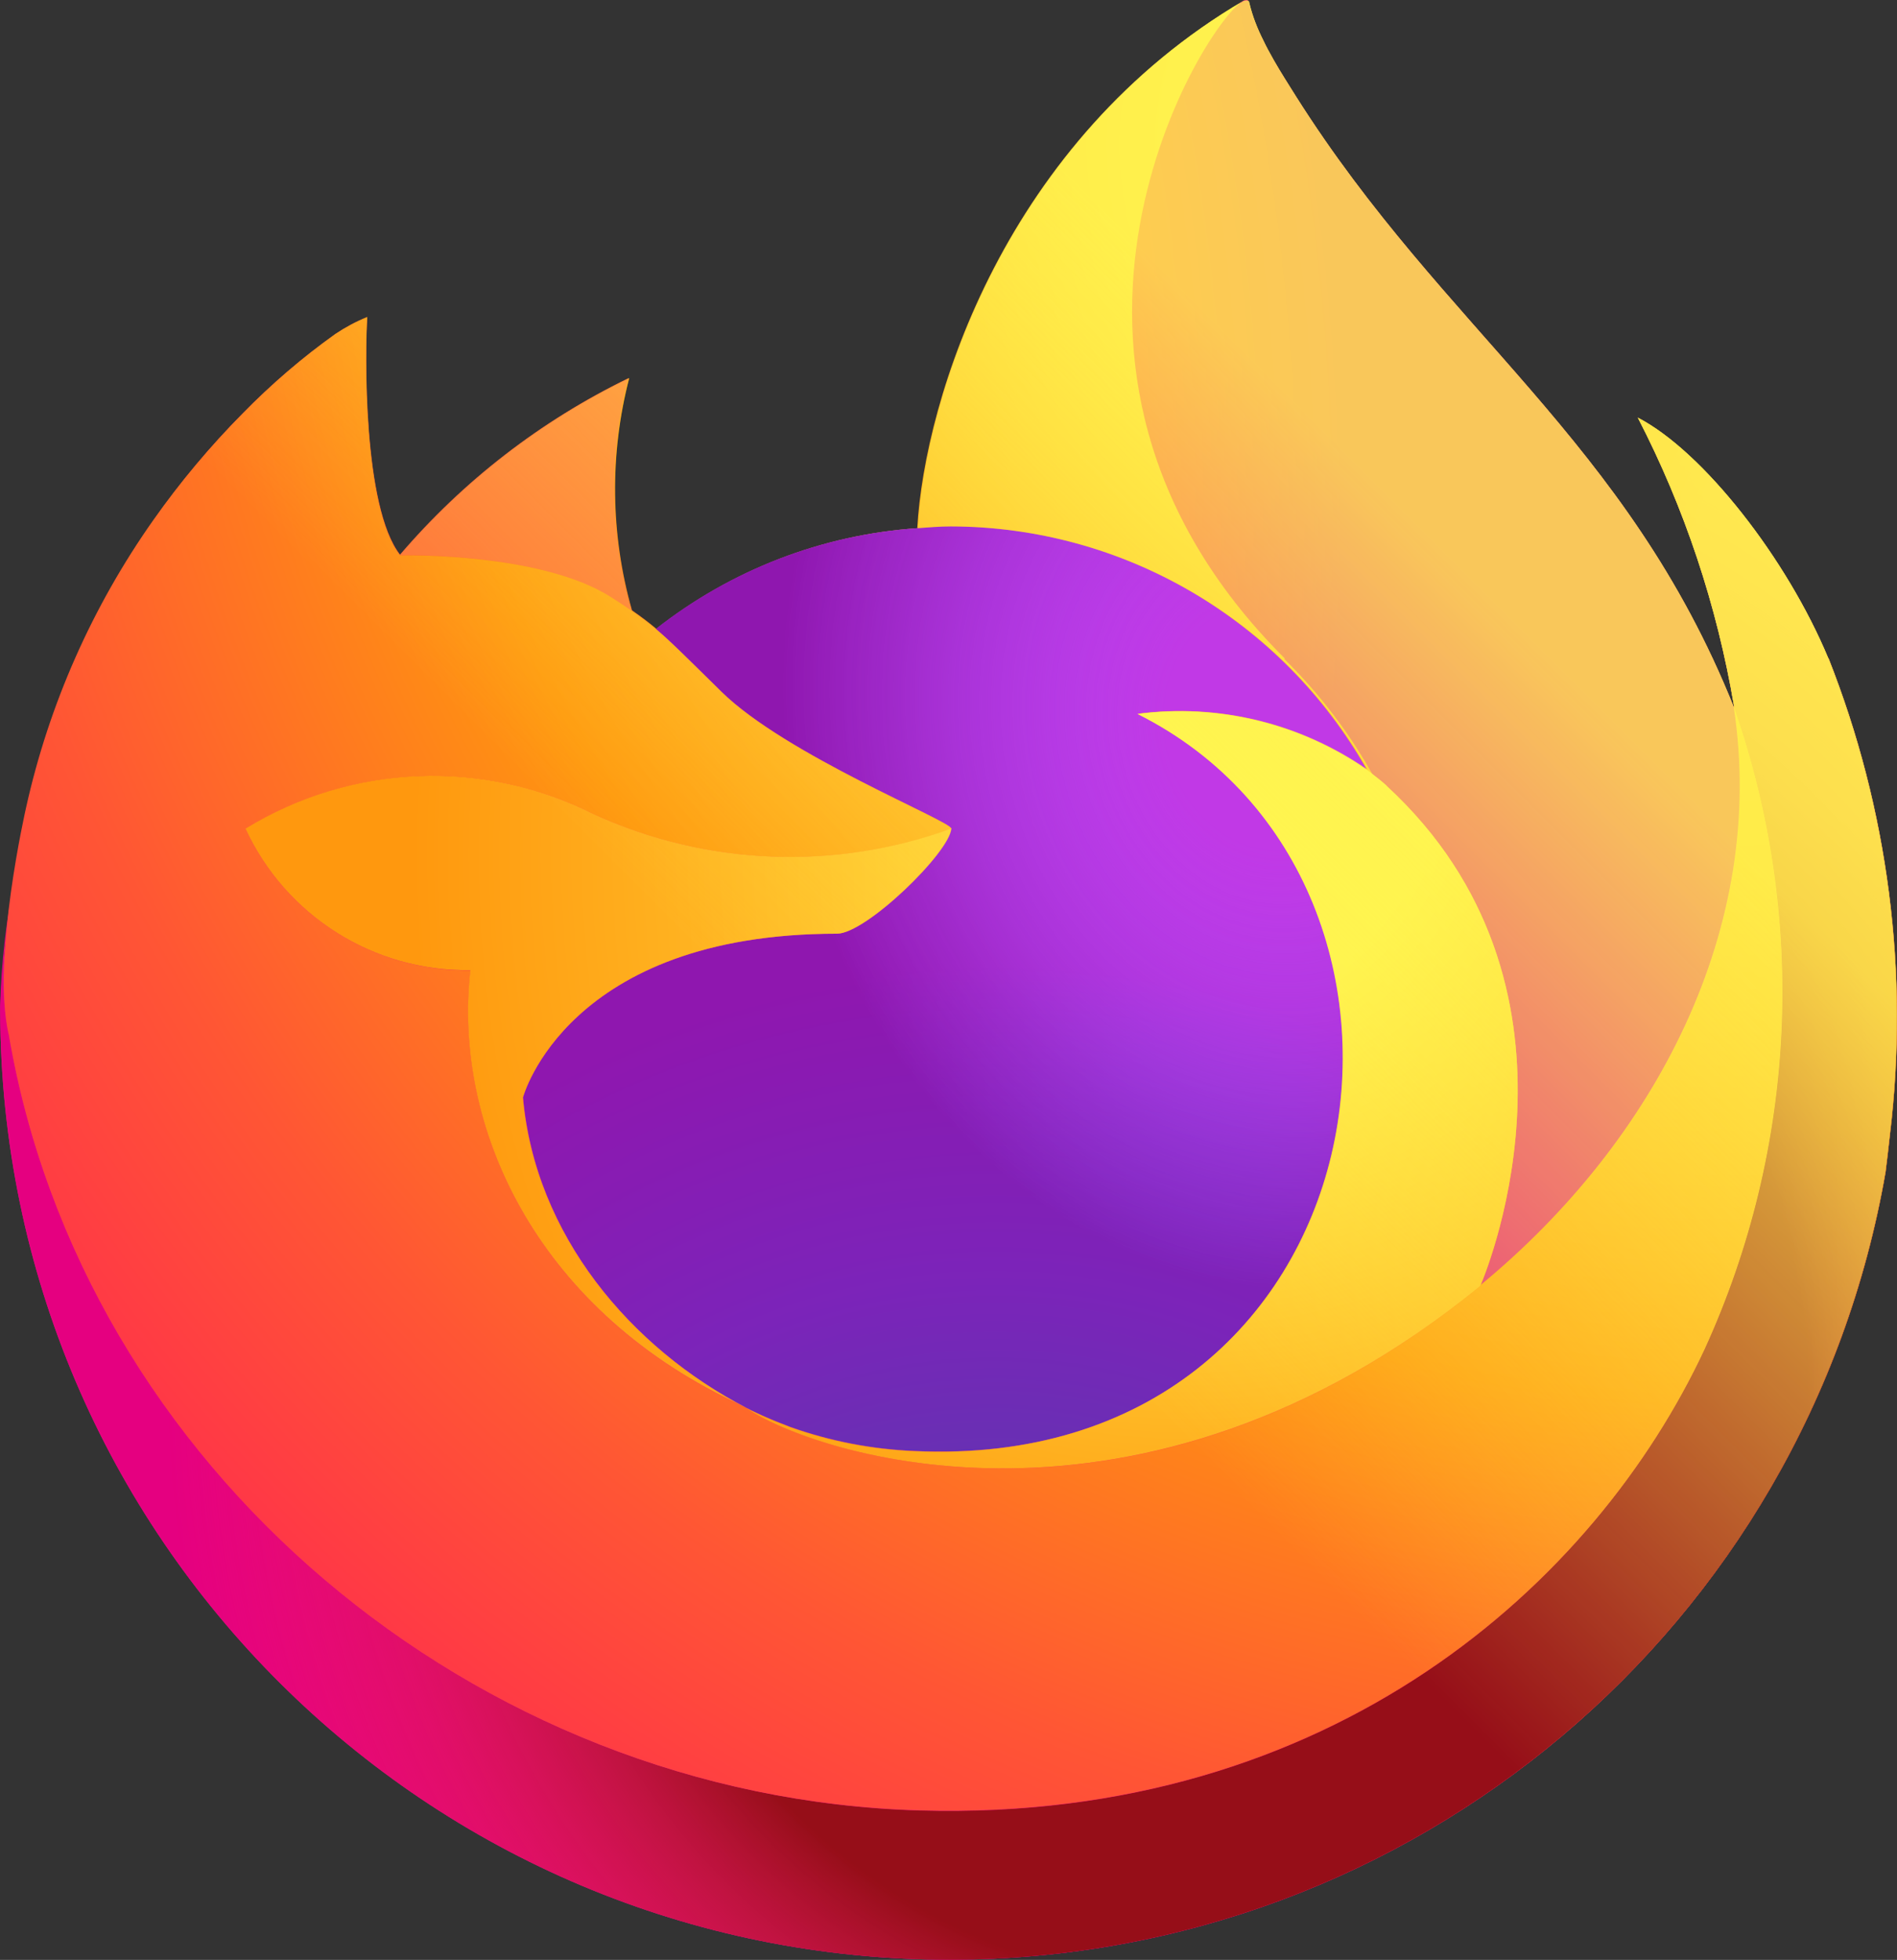 <?xml version="1.0" encoding="UTF-8"?>
<svg id="Layer_2" data-name="Layer 2" xmlns="http://www.w3.org/2000/svg" xmlns:xlink="http://www.w3.org/1999/xlink" viewBox="0 0 96.83 100">
  <rect x="0" y="0" width="96.83" height="100" fill="#333333" stroke="none"/>
  <defs>
    <style>
      .cls-1 {
        fill: url(#linear-gradient-2);
      }

      .cls-2 {
        fill: url(#radial-gradient-7);
      }

      .cls-3 {
        fill: url(#radial-gradient-10);
      }

      .cls-4 {
        fill: url(#radial-gradient-8);
      }

      .cls-5 {
        fill: url(#radial-gradient-5);
      }

      .cls-6 {
        fill: url(#radial-gradient-4);
      }

      .cls-7 {
        fill: url(#radial-gradient-6);
      }

      .cls-8 {
        fill: url(#radial-gradient);
      }

      .cls-9 {
        fill: url(#radial-gradient-2);
      }

      .cls-10 {
        fill: url(#radial-gradient-3);
      }

      .cls-11 {
        fill: url(#linear-gradient);
      }

      .cls-12 {
        fill: url(#radial-gradient-9);
      }
    </style>
    <linearGradient id="linear-gradient" x1="93.25" y1="853.02" x2="11.3" y2="773.96" gradientTransform="translate(-4.68 853.15) scale(.98 -.98)" gradientUnits="userSpaceOnUse">
      <stop offset=".05" stop-color="#fff44f"/>
      <stop offset=".11" stop-color="#ffe847"/>
      <stop offset=".23" stop-color="#ffc830"/>
      <stop offset=".37" stop-color="#ff980e"/>
      <stop offset=".4" stop-color="#ff8b16"/>
      <stop offset=".46" stop-color="#ff672a"/>
      <stop offset=".53" stop-color="#ff3647"/>
      <stop offset=".7" stop-color="#e31587"/>
    </linearGradient>
    <radialGradient id="radial-gradient" cx="-7885.21" cy="9381.32" fx="-7885.21" fy="9381.32" r="102.91" gradientTransform="translate(7826.94 9223.59) scale(.98 -.98)" gradientUnits="userSpaceOnUse">
      <stop offset=".13" stop-color="#ffbd4f"/>
      <stop offset=".19" stop-color="#ffac31"/>
      <stop offset=".25" stop-color="#ff9d17"/>
      <stop offset=".28" stop-color="#ff980e"/>
      <stop offset=".4" stop-color="#ff563b"/>
      <stop offset=".47" stop-color="#ff3750"/>
      <stop offset=".71" stop-color="#f5156c"/>
      <stop offset=".78" stop-color="#eb0878"/>
      <stop offset=".86" stop-color="#e50080"/>
    </radialGradient>
    <radialGradient id="radial-gradient-2" cx="-7923.42" cy="9339.29" fx="-7923.42" fy="9339.29" r="102.91" gradientTransform="translate(7826.94 9223.59) scale(.98 -.98)" gradientUnits="userSpaceOnUse">
      <stop offset=".3" stop-color="#960e18"/>
      <stop offset=".35" stop-color="#b11927" stop-opacity=".74"/>
      <stop offset=".43" stop-color="#db293d" stop-opacity=".34"/>
      <stop offset=".5" stop-color="#f5334b" stop-opacity=".09"/>
      <stop offset=".53" stop-color="#ff3750" stop-opacity="0"/>
    </radialGradient>
    <radialGradient id="radial-gradient-3" cx="-7910.68" cy="9404.25" fx="-7910.68" fy="9404.25" r="74.54" gradientTransform="translate(7826.94 9223.59) scale(.98 -.98)" gradientUnits="userSpaceOnUse">
      <stop offset=".13" stop-color="#fff44f"/>
      <stop offset=".25" stop-color="#ffdc3e"/>
      <stop offset=".51" stop-color="#ff9d12"/>
      <stop offset=".53" stop-color="#ff980e"/>
    </radialGradient>
    <radialGradient id="radial-gradient-4" cx="-7934.88" cy="9312.55" fx="-7934.88" fy="9312.55" r="49" gradientTransform="translate(7826.94 9223.59) scale(.98 -.98)" gradientUnits="userSpaceOnUse">
      <stop offset=".35" stop-color="#3a8ee6"/>
      <stop offset=".47" stop-color="#5c79f0"/>
      <stop offset=".67" stop-color="#9059ff"/>
      <stop offset="1" stop-color="#c139e6"/>
    </radialGradient>
    <radialGradient id="radial-gradient-5" cx="-7955.33" cy="9322.23" fx="-7955.33" fy="9322.23" r="25.98" gradientTransform="translate(10161.86 8625.63) rotate(-13.59) scale(.98 -1.15)" gradientUnits="userSpaceOnUse">
      <stop offset=".21" stop-color="#9059ff" stop-opacity="0"/>
      <stop offset=".28" stop-color="#8c4ff3" stop-opacity=".06"/>
      <stop offset=".75" stop-color="#7716a8" stop-opacity=".45"/>
      <stop offset=".97" stop-color="#6e008b" stop-opacity=".6"/>
    </radialGradient>
    <radialGradient id="radial-gradient-6" cx="-7924.69" cy="9385.14" fx="-7924.69" fy="9385.14" r="35.25" gradientTransform="translate(7826.94 9223.59) scale(.98 -.98)" gradientUnits="userSpaceOnUse">
      <stop offset="0" stop-color="#ffe226"/>
      <stop offset=".12" stop-color="#ffdb27"/>
      <stop offset=".29" stop-color="#ffc82a"/>
      <stop offset=".5" stop-color="#ffa930"/>
      <stop offset=".73" stop-color="#ff7e37"/>
      <stop offset=".79" stop-color="#ff7139"/>
    </radialGradient>
    <radialGradient id="radial-gradient-7" cx="-7896.67" cy="9408.07" fx="-7896.67" fy="9408.07" r="150.41" gradientTransform="translate(7826.94 9223.59) scale(.98 -.98)" gradientUnits="userSpaceOnUse">
      <stop offset=".11" stop-color="#fff44f"/>
      <stop offset=".46" stop-color="#ff980e"/>
      <stop offset=".62" stop-color="#ff5634"/>
      <stop offset=".72" stop-color="#ff3647"/>
      <stop offset=".9" stop-color="#e31587"/>
    </radialGradient>
    <radialGradient id="radial-gradient-8" cx="-8024.84" cy="9851.15" fx="-8024.84" fy="9851.15" r="110.17" gradientTransform="translate(-5429.22 8501.56) rotate(83.98) scale(.98 -.64)" gradientUnits="userSpaceOnUse">
      <stop offset="0" stop-color="#fff44f"/>
      <stop offset=".06" stop-color="#ffe847"/>
      <stop offset=".17" stop-color="#ffc830"/>
      <stop offset=".3" stop-color="#ff980e"/>
      <stop offset=".36" stop-color="#ff8b16"/>
      <stop offset=".46" stop-color="#ff672a"/>
      <stop offset=".57" stop-color="#ff3647"/>
      <stop offset=".74" stop-color="#e31587"/>
    </radialGradient>
    <radialGradient id="radial-gradient-9" cx="-7924.69" cy="9372.41" fx="-7924.69" fy="9372.41" r="93.89" gradientTransform="translate(7826.94 9223.59) scale(.98 -.98)" gradientUnits="userSpaceOnUse">
      <stop offset=".14" stop-color="#fff44f"/>
      <stop offset=".48" stop-color="#ff980e"/>
      <stop offset=".59" stop-color="#ff5634"/>
      <stop offset=".66" stop-color="#ff3647"/>
      <stop offset=".9" stop-color="#e31587"/>
    </radialGradient>
    <radialGradient id="radial-gradient-10" cx="-7900.49" cy="9367.31" fx="-7900.49" fy="9367.31" r="102.77" gradientTransform="translate(7826.94 9223.59) scale(.98 -.98)" gradientUnits="userSpaceOnUse">
      <stop offset=".09" stop-color="#fff44f"/>
      <stop offset=".23" stop-color="#ffe141"/>
      <stop offset=".51" stop-color="#ffaf1e"/>
      <stop offset=".63" stop-color="#ff980e"/>
    </radialGradient>
    <linearGradient id="linear-gradient-2" x1="92.26" y1="853.43" x2="22.54" y2="783.7" gradientTransform="translate(-4.68 853.15) scale(.98 -.98)" gradientUnits="userSpaceOnUse">
      <stop offset=".17" stop-color="#fff44f" stop-opacity=".8"/>
      <stop offset=".27" stop-color="#fff44f" stop-opacity=".63"/>
      <stop offset=".49" stop-color="#fff44f" stop-opacity=".22"/>
      <stop offset=".6" stop-color="#fff44f" stop-opacity="0"/>
    </linearGradient>
  </defs>
  <g id="Layer_1-2" data-name="Layer 1">
    <g id="Firefox">
      <path class="cls-11" d="m93.32,33.58c-2.11-5.07-6.38-10.54-9.72-12.27,2.39,4.62,4.04,9.58,4.91,14.71v.08c-5.47-13.66-14.76-19.17-22.35-31.17-.38-.61-.77-1.21-1.14-1.86-.21-.37-.39-.7-.53-1-.31-.61-.56-1.25-.72-1.92,0-.06-.05-.12-.11-.13-.03,0-.06,0-.09,0,0,0-.02.01-.02.01s-.02.01-.04.02l.02-.03c-12.18,7.13-16.31,20.32-16.68,26.93-4.86.33-9.51,2.13-13.34,5.14-.4-.34-.82-.65-1.25-.95-1.1-3.87-1.15-7.96-.14-11.85-4.47,2.17-8.44,5.24-11.67,9.02h-.02c-1.92-2.44-1.79-10.46-1.68-12.14-.57.23-1.11.52-1.62.86-1.7,1.21-3.28,2.57-4.74,4.06-1.66,1.68-3.18,3.5-4.53,5.44h0s0,0,0,0c-3.12,4.42-5.33,9.41-6.5,14.68l-.07.32c-.09.43-.42,2.56-.48,3.03,0,.04,0,.07-.01.11-.42,2.21-.69,4.44-.79,6.68v.25c.05,26.77,21.79,48.44,48.56,48.39,23.54-.04,43.65-16.99,47.68-40.19.08-.63.15-1.24.22-1.88,1-8.25-.08-16.62-3.14-24.35h0Zm-55.87,37.95c.23.11.44.23.67.33l.03.02c-.24-.11-.47-.23-.71-.35Zm51.06-35.41v-.05.05s0,0,0,0Z"/>
      <path class="cls-8" d="m93.32,33.58c-2.11-5.07-6.38-10.54-9.72-12.27,2.39,4.62,4.04,9.58,4.91,14.71v.1c3.75,10.69,3.21,22.41-1.5,32.72-5.56,11.92-19,24.14-40.05,23.54C24.22,91.72,4.19,74.85.45,52.75c-.68-3.49,0-5.25.34-8.09-.47,2.2-.73,4.44-.78,6.69v.25c.05,26.77,21.79,48.44,48.56,48.39,23.54-.04,43.65-16.99,47.68-40.19.08-.63.15-1.24.22-1.88,1-8.25-.08-16.62-3.14-24.35h0Z"/>
      <path class="cls-9" d="m93.32,33.58c-2.11-5.07-6.38-10.54-9.72-12.27,2.39,4.62,4.04,9.58,4.91,14.71v.1c3.75,10.69,3.21,22.41-1.5,32.72-5.56,11.92-19,24.14-40.05,23.54C24.22,91.72,4.19,74.85.45,52.75c-.68-3.49,0-5.25.34-8.09-.47,2.2-.73,4.44-.78,6.69v.25c.05,26.77,21.79,48.44,48.56,48.39,23.54-.04,43.65-16.99,47.68-40.19.08-.63.15-1.24.22-1.88,1-8.25-.08-16.62-3.14-24.35h0Z"/>
      <path class="cls-10" d="m69.76,39.27c.11.07.2.15.3.22-1.22-2.16-2.73-4.14-4.5-5.87C50.49,18.55,61.61.95,63.48.05l.02-.03c-12.18,7.13-16.31,20.32-16.68,26.93.57-.04,1.13-.09,1.7-.09,8.79.02,16.9,4.75,21.24,12.4h0Z"/>
      <path class="cls-6" d="m48.55,42.28c-.08,1.21-4.34,5.36-5.83,5.36-13.78,0-16.02,8.34-16.02,8.34.61,7.02,5.5,12.81,11.42,15.86.27.14.54.27.82.39.47.21.95.4,1.42.58,2.03.72,4.16,1.13,6.31,1.22,24.16,1.13,28.84-28.89,11.4-37.61,4.11-.54,8.28.48,11.69,2.84-4.34-7.65-12.44-12.39-21.24-12.4-.58,0-1.14.05-1.7.09-4.86.33-9.51,2.13-13.34,5.14.74.63,1.57,1.46,3.33,3.19,3.29,3.24,11.72,6.6,11.74,6.99h0Z"/>
      <path class="cls-5" d="m48.55,42.28c-.08,1.21-4.34,5.36-5.83,5.36-13.78,0-16.02,8.34-16.02,8.34.61,7.02,5.5,12.81,11.42,15.86.27.14.54.27.82.39.47.21.95.4,1.42.58,2.03.72,4.16,1.13,6.31,1.22,24.16,1.13,28.84-28.89,11.4-37.61,4.11-.54,8.28.48,11.69,2.84-4.34-7.65-12.44-12.39-21.24-12.4-.58,0-1.14.05-1.7.09-4.86.33-9.51,2.13-13.34,5.14.74.63,1.57,1.46,3.33,3.19,3.29,3.24,11.72,6.6,11.74,6.99h0Z"/>
      <path class="cls-7" d="m31.21,30.49c.39.25.72.47,1,.66-1.1-3.87-1.15-7.96-.14-11.85-4.47,2.17-8.44,5.24-11.67,9.02.24,0,7.27-.13,10.8,2.17Z"/>
      <path class="cls-2" d="m.44,52.75c3.74,22.1,23.78,38.98,46.51,39.62,21.05.6,34.49-11.62,40.05-23.54,4.7-10.3,5.25-22.03,1.51-32.72v-.05s0-.06,0-.05v.08c1.73,11.23-3.98,22.1-12.91,29.47l-.03.06c-17.4,14.17-34.04,8.55-37.41,6.25-.24-.11-.47-.23-.71-.35-10.14-4.85-14.33-14.08-13.43-22.01-4.92.07-9.42-2.76-11.48-7.22,5.41-3.32,12.16-3.59,17.82-.72,5.74,2.61,12.27,2.86,18.2.72-.02-.39-8.45-3.75-11.74-6.99-1.76-1.73-2.59-2.57-3.33-3.19-.4-.34-.82-.65-1.25-.95-.29-.2-.61-.41-1-.66-3.54-2.3-10.57-2.17-10.8-2.17h-.02c-1.92-2.44-1.79-10.46-1.68-12.14-.57.23-1.11.52-1.62.86-1.7,1.21-3.28,2.57-4.74,4.06-1.67,1.68-3.19,3.49-4.55,5.42h0s0,0,0,0c-3.12,4.42-5.33,9.41-6.5,14.68-.02.1-1.75,7.63-.9,11.53h0Z"/>
      <path class="cls-4" d="m65.55,33.62c1.77,1.74,3.29,3.72,4.5,5.88.27.2.52.4.73.6,10.99,10.13,5.23,24.45,4.8,25.46,8.93-7.36,14.63-18.23,12.92-29.47-5.48-13.67-14.78-19.19-22.36-31.18-.38-.61-.77-1.21-1.14-1.86-.21-.37-.39-.7-.53-1-.31-.61-.56-1.25-.72-1.92,0-.06-.05-.12-.11-.13-.03,0-.06,0-.09,0,0,0-.02.01-.02.01s-.02.01-.04.02c-1.87.89-12.99,18.5,2.08,33.56v.02Z"/>
      <path class="cls-12" d="m70.78,40.09c-.21-.19-.46-.39-.73-.6-.1-.07-.2-.15-.3-.22-3.41-2.36-7.57-3.37-11.69-2.84,17.43,8.72,12.76,38.73-11.4,37.61-2.15-.09-4.28-.5-6.31-1.22-.47-.18-.95-.37-1.42-.58-.27-.13-.55-.25-.82-.39l.03.02c3.37,2.3,20.01,7.92,37.41-6.25l.03-.06c.43-1.01,6.19-15.33-4.8-25.46h0Z"/>
      <path class="cls-3" d="m26.7,55.98s2.24-8.34,16.02-8.34c1.49,0,5.75-4.16,5.83-5.36-5.93,2.15-12.46,1.89-18.2-.72-5.66-2.87-12.41-2.6-17.82.72,2.06,4.46,6.56,7.3,11.48,7.22-.9,7.93,3.29,17.16,13.43,22.01.23.11.44.23.67.33-5.92-3.06-10.81-8.84-11.42-15.86h0Z"/>
      <path class="cls-1" d="m93.32,33.58c-2.11-5.07-6.38-10.54-9.72-12.27,2.39,4.62,4.04,9.58,4.91,14.71v.08c-5.47-13.66-14.76-19.17-22.35-31.17-.38-.61-.77-1.21-1.14-1.86-.21-.37-.39-.7-.53-1-.31-.61-.56-1.25-.72-1.92,0-.06-.05-.12-.11-.13-.03,0-.06,0-.09,0,0,0-.02.01-.02.01s-.02.01-.04.02l.02-.03c-12.18,7.13-16.31,20.32-16.68,26.93.57-.04,1.13-.09,1.7-.09,8.79.02,16.9,4.75,21.24,12.4-3.41-2.36-7.57-3.37-11.69-2.84,17.43,8.72,12.76,38.73-11.4,37.61-2.15-.09-4.28-.5-6.31-1.22-.47-.18-.95-.37-1.42-.58-.27-.13-.55-.25-.82-.39l.03.02c-.24-.11-.47-.23-.71-.35.23.11.44.23.67.33-5.92-3.06-10.81-8.84-11.42-15.86,0,0,2.24-8.34,16.02-8.34,1.49,0,5.75-4.16,5.83-5.36-.02-.39-8.45-3.75-11.74-6.99-1.76-1.73-2.59-2.57-3.33-3.19-.4-.34-.82-.65-1.25-.95-1.1-3.87-1.15-7.96-.14-11.85-4.47,2.17-8.44,5.24-11.67,9.02h-.02c-1.92-2.44-1.79-10.46-1.68-12.14-.57.23-1.11.52-1.62.86-1.7,1.21-3.28,2.57-4.74,4.06-1.66,1.68-3.18,3.5-4.53,5.44h0s0,0,0,0c-3.12,4.42-5.33,9.41-6.5,14.68l-.07.32c-.09.43-.5,2.59-.56,3.06C.34,46.84.1,49.09,0,51.36v.25c.05,26.77,21.79,48.44,48.56,48.39,23.54-.04,43.65-16.99,47.68-40.19.08-.63.15-1.24.22-1.88,1-8.25-.08-16.62-3.14-24.35h0Zm-4.81,2.49v.05s0-.05,0-.05Z"/>
    </g>
  </g>
</svg>